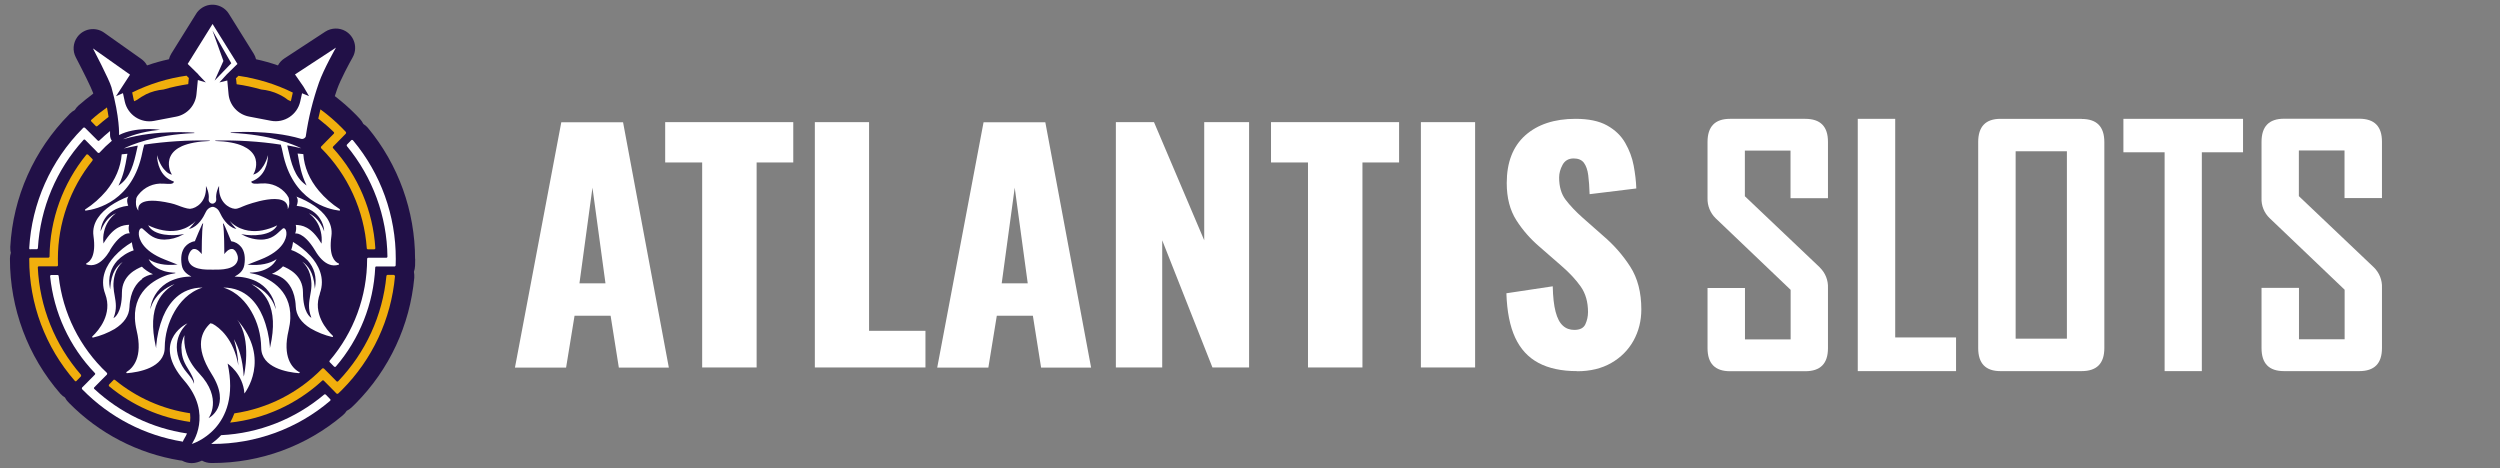 <?xml version="1.0" encoding="UTF-8"?>
<svg id="_Слой_1" data-name="Слой 1" xmlns="http://www.w3.org/2000/svg" viewBox="0 0 219 41">
  <rect x="0" y="0" width="219" height="41" fill="#808080" stroke="none"/>
  <defs>
    <style>
      .cls-1 {
        fill: #fff;
      }

      .cls-2 {
        fill: #f1af0d;
      }

      .cls-3 {
        fill: #211047;
      }
    </style>
  </defs>
  <g id="_Слой_3" data-name="Слой 3">
    <path class="cls-3" d="m36.36,22.68c0-4.19-1.46-8.26-4.14-11.49,0,0-.01-.02-.02-.02h0s-.08-.09-.12-.12c0,0,0,0,0,0-.03-.03-.06-.06-.1-.08,0,0-.02-.02-.03-.02-.04-.03-.08-.06-.12-.09-.08-.16-.18-.31-.3-.44-.14-.15-.26-.27-.36-.38-.57-.58-1.19-1.12-1.84-1.62.06-.2.13-.39.2-.6.3-.85,1.08-2.3,1.36-2.79.46-.81.18-1.84-.63-2.31-.55-.31-1.23-.29-1.76.05l-3.59,2.35c-.23.15-.43.36-.56.61-.63-.22-1.27-.4-1.92-.54-.04-.17-.11-.33-.2-.48l-2.18-3.5c-.49-.79-1.54-1.04-2.33-.54-.22.14-.41.32-.54.54l-2.18,3.5c-.09.15-.16.31-.2.48-.65.14-1.29.32-1.92.54-.12-.23-.3-.42-.51-.57l-3.25-2.3c-.76-.54-1.82-.36-2.36.4-.37.52-.41,1.2-.12,1.76.63,1.2,1.38,2.72,1.5,3.08,0,.03.02.06.03.1-.44.33-.88.68-1.29,1.04-.13.12-.24.25-.33.4-.16.08-.3.19-.42.31h-.01s-.04.05-.06.07c-3.08,3.11-4.92,7.23-5.16,11.6,0,.18,0,.35.05.52-.05.16-.08.34-.08.51v.02c0,4.35,1.57,8.55,4.42,11.82.12.13.25.24.4.33.08.16.18.3.3.42h.01s.04.06.06.07c2.62,2.66,6.02,4.42,9.7,5.02.06,0,.12.02.18.02.26.14.55.22.84.22.17,0,.34-.02.5-.07.14-.04.27-.09.41-.15.25.14.53.21.82.21h.11c4.18,0,8.22-1.48,11.41-4.18,0,0,0,0,0,0,.13-.11.25-.24.34-.39.16-.08.3-.18.43-.3.11-.1.24-.23.37-.36,2.93-2.96,4.74-6.84,5.12-10.99v-.02c.01-.17,0-.34-.03-.51.06-.17.09-.35.1-.53,0-.22.01-.42.01-.61Z"/>
    <path class="cls-2" d="m20.66,6.85s.02.09.03.14l.04.39c.73.1,1.45.26,2.15.46.54.05,1.07.19,1.56.43.28.13.54.29.78.48.08.04.16.08.25.12.02-.05.03-.09.04-.14l.14-.62c-1.5-.74-3.11-1.23-4.76-1.47l-.22.21h0Z"/>
    <path class="cls-2" d="m12.77,8.27c.49-.24,1.02-.38,1.56-.43.71-.21,1.43-.36,2.16-.47l.04-.43s0-.07.02-.1l-.21-.21c-1.65.23-3.26.73-4.76,1.47l.13.63s.02.09.04.14c.08-.04.17-.08.25-.12.24-.18.51-.34.78-.48Z"/>
    <path class="cls-2" d="m9.94,33.29l-.39.4s-.04.1,0,.14c0,0,0,0,0,0,2.03,1.69,4.49,2.77,7.1,3.13.03-.25.03-.51,0-.76-2.42-.36-4.7-1.37-6.58-2.92-.04-.03-.1-.03-.13,0h0Z"/>
    <path class="cls-2" d="m8.39,11.05s.1.04.13,0c.32-.28.65-.55.99-.81-.04-.25-.08-.53-.14-.83-.48.34-.94.7-1.37,1.09-.04.04-.04.1,0,.14,0,0,0,0,0,0l.39.4h0Z"/>
    <path class="cls-2" d="m28.07,9.58c-.07.29-.14.56-.19.81.48.37.93.76,1.36,1.18.04.04.04.1,0,.14h0s-.65.66-.65.66l-.46.47s-.04.1,0,.14h0c2.35,2.34,3.77,5.46,4,8.77,0,.05.05.09.1.09h.55c.05,0,.1-.04.1-.1,0,0,0,0,0,0h0c-.2-3.26-1.51-6.35-3.7-8.76-.04-.04-.03-.1,0-.14l.74-.75.38-.39s.04-.1,0-.14c-.11-.11-.22-.23-.33-.34-.59-.6-1.23-1.15-1.9-1.64h0s0,0,0,0Z"/>
    <path class="cls-2" d="m34.5,24.08h-.55c-.05,0-.09.04-.1.09-.33,3.46-1.82,6.72-4.23,9.23-.04.04-.1.04-.14,0,0,0,0,0,0,0h0s-.65-.66-.65-.66l-.13-.13-.19-.19-.14-.14s-.1-.04-.14,0c0,0,0,0,0,0h0c-2.07,2.12-4.77,3.5-7.7,3.93-.1.28-.23.55-.37.81,3.01-.33,5.84-1.62,8.07-3.68.04-.04.1-.03.13,0l.9.91.22.23s.1.04.14,0c.11-.11.23-.22.34-.33,2.66-2.67,4.3-6.19,4.64-9.95,0-.05-.04-.1-.09-.11,0,0,0,0,0,0,0,0,0,0,0,0h0Z"/>
    <path class="cls-1" d="m28.53,34.56s-.09-.04-.13,0c-2.54,2.14-5.71,3.4-9.03,3.56-.26.28-.56.54-.87.77h.11c3.78,0,7.44-1.33,10.31-3.78.04-.04.05-.1.01-.14,0,0,0,0,0,0l-.39-.4h0Z"/>
    <path class="cls-1" d="m30.92,12.28s-.1-.05-.14-.01c0,0,0,0,0,0,0,0,0,0,0,0l-.39.4s-.04.09,0,.13c2.25,2.73,3.51,6.14,3.55,9.68,0,.05-.04.1-.1.1h-1.58c-.05,0-.1.04-.1.1h0c0,3.27-1.16,6.43-3.28,8.91-.03.04-.03.1,0,.13l.39.4s.1.04.14,0c0,0,0,0,0,0,0,0,0,0,0,0,2.09-2.43,3.31-5.49,3.46-8.69,0-.05.04-.09.1-.09h1.59c.05,0,.1-.04.1-.1,0-.18.01-.37.01-.55.01-3.8-1.31-7.48-3.75-10.4h0Z"/>
    <path class="cls-1" d="m2.67,21.83h.55c.05,0,.09-.04.1-.09.21-3.53,1.62-6.88,4-9.49.04-.04.1-.04.14,0,0,0,0,0,0,0h0s.92.93.92.93l.19.2s.1.04.14,0c0,0,0,0,0,0h0c.34-.37.7-.72,1.09-1.05-.11-.15-.16-.33-.16-.51,0-.01,0-.13,0-.34-.32.26-.63.54-.94.83-.04.04-.1.04-.14,0l-.66-.66-.13-.13-.07-.07-.26-.26s-.1-.04-.14,0c0,0,0,0,0,0-.02.02-.04.04-.06.06-2.79,2.81-4.46,6.55-4.68,10.5,0,.05.04.1.09.1,0,0,0,0,0,0h0Z"/>
    <path class="cls-1" d="m16.15,38.41c.09-.14.17-.29.23-.44-3.04-.45-5.87-1.81-8.12-3.9-.04-.04-.04-.1,0-.14h0s.65-.66.65-.66l.46-.46s.04-.1,0-.14h0c-2.38-2.24-3.88-5.25-4.23-8.49,0-.05-.05-.09-.1-.09h-.55c-.05,0-.1.04-.1.1,0,0,0,0,0,0,0,0,0,0,0,.01.32,3.18,1.7,6.17,3.92,8.48.04.04.04.1,0,.14l-.92.93-.2.2s-.04.1,0,.14c.02.02.04.04.06.06,2.37,2.41,5.44,4,8.77,4.54.03-.1.07-.19.13-.27h0Z"/>
    <path class="cls-2" d="m3.31,23.43c0-.05.04-.1.09-.1h1.58c.05,0,.1-.04.1-.1h0c0-.19-.01-.37-.01-.55,0-3.13,1.07-6.17,3.03-8.61.03-.04.03-.1,0-.13l-.39-.4s-.1-.04-.14,0c0,0,0,0,0,0,0,0,0,0,0,0-2.06,2.53-3.2,5.68-3.23,8.93,0,.05-.04.1-.1.1h-1.58c-.05,0-.1.04-.1.1h0c-.01,3.94,1.41,7.74,4,10.7.04.04.1.05.14,0,0,0,0,0,0,0,0,0,0,0,0,0l.39-.4s.04-.1,0-.14c-2.28-2.63-3.62-5.94-3.78-9.42Z"/>
    <path class="cls-1" d="m21.35,32.96c-.09-1.54-.46-2.57-.86-3.25.23.75.36,1.53.39,2.31-.4-2.34-1.68-3.35-2.27-3.66,0,0,0,0-.01,0-.06-.02-.11-.03-.17-.04-.74.69-1.46,1.96.1,4.43,1.8,2.84-.26,3.88-.26,3.88,0,0,1.28-1.7-.83-3.93-1.2-1.27-1.36-2.5-1.28-3.34-.17.33-.27.7-.27,1.08.02.66.11,1.12.57,1.85.7,1.11.52,1.32.52,1.32-.01-.25-.36-.68-.6-.96-.31-.36-.55-.77-.71-1.22-.68-1.96.75-3.1.75-3.1-.36.13-3.1,1.77-.29,5,2.58,2.97.67,5.56.67,5.56,0,0,4.38-1.29,3.14-7.04,0,0,1.36.91,1.47,2.62,0,0,2.4-3-.64-6.47,1.34,1.73.59,4.97.59,4.97h0Zm-8.91-8.55c.28-.2.61-.34.96-.39-.35-.14-.81-.47-.97-.66-.45.19-1.75.75-1.75,2.28,0,1.83-.67,2.18-.69,2.2l-.05.03.02-.05c.29-.76.19-1.31.09-1.89-.1-.55-.2-1.11.02-1.89.12-.42.36-.79.67-1.09-.49.35-.99.89-1.08,2.25v.14s-.04-.14-.04-.14c-.08-.42-.07-.86.05-1.28.11-.4.32-.77.6-1.08.4-.41.89-.73,1.44-.91-.07-.21-.12-.42-.15-.63v-.08c-.57.33-1.09.75-1.54,1.24-.66.73-1.33,1.89-.8,3.3.65,1.76-.57,3.18-1.13,3.71-.02.02-.03.05-.01.07.01.02.04.04.07.03.66-.15,1.3-.41,1.89-.75.83-.52,1.27-1.16,1.3-1.91.06-1.43.65-2.14,1.13-2.48h0Zm-2.83-2.46c.53-.89.99-1.25,1.28-1.4.14-.08.31-.12.47-.11-.1-.24-.12-.5-.05-.75-.53.03-1.32.11-2.22,1.59l-.03.05v-.06c-.04-.33-.02-.67.06-.99.14-.64.51-1.21,1.04-1.6-.56.24-1,.74-1.29,1.45l-.05.13v-.14c.05-.34.17-.67.36-.96.29-.45.88-1,2.05-1.14-.11-.29-.12-.53-.04-.7.02-.04.04-.08.07-.11-.57.21-1.11.49-1.61.83-.76.53-1.64,1.42-1.46,2.64.24,1.71-.28,2.22-.61,2.38-.03.01-.04.05-.03.08,0,.01.02.03.04.03.27.09.57.08.84-.03.43-.17.83-.58,1.21-1.2h0Zm20.03,1.12c-.33-.15-.85-.66-.61-2.38.17-1.22-.7-2.11-1.46-2.64-.5-.34-1.04-.62-1.61-.83.03.03.05.07.07.11.08.17.07.41-.04.7,1.18.13,1.77.69,2.05,1.14.19.29.31.62.35.96v.14s-.04-.13-.04-.13c-.29-.71-.74-1.21-1.29-1.45.53.39.9.96,1.04,1.6.08.33.1.66.07.99v.06s-.04-.05-.04-.05c-.9-1.48-1.69-1.56-2.22-1.59.06.25.04.51-.05.75.02,0,.04,0,.05,0,.15,0,.29.04.42.11.29.15.75.51,1.28,1.4.37.63.78,1.03,1.21,1.2.27.11.56.12.84.03.02,0,.04-.03.04-.06,0-.02-.01-.05-.03-.06h0Zm-1.63,2.66c.52-1.41-.15-2.57-.81-3.3-.45-.49-.97-.9-1.54-1.24v.08c-.03.21-.08.43-.15.63.54.18,1.04.5,1.44.91.28.31.49.68.6,1.08.11.42.13.85.05,1.28l-.03.14v-.14c-.11-1.35-.6-1.9-1.09-2.25.32.3.55.68.67,1.09.22.78.12,1.35.02,1.89-.1.58-.2,1.12.09,1.89l.02.05-.05-.03s-.69-.37-.69-2.2c0-1.53-1.3-2.09-1.75-2.28-.16.19-.63.52-.97.66.34.06.67.19.96.39.48.34,1.07,1.05,1.13,2.48.03.75.47,1.4,1.3,1.91.59.34,1.23.6,1.89.75.03,0,.05,0,.07-.03.01-.02,0-.05-.01-.07-.56-.53-1.79-1.95-1.13-3.71h0Zm1.75-7.41c-.69-.44-1.3-.98-1.83-1.61-.82-.98-1.28-2.06-1.36-3.21l-.5-.05c.02.09.03.18.05.27.14.79.27,1.54.7,2.45l.04.08-.07-.05c-1-.71-1.27-1.9-1.56-3.16-.02-.09-.04-.18-.06-.27v-.03s.03,0,.03,0c.41.07.81.16,1.19.25-.58-.29-2.68-1.21-6.18-1.35v-.04s3.33-.28,6.16.56c.18.05.37-.05.42-.23,0,0,0,0,0,0,0,0,0-.02,0-.02.23-1.59.62-3.15,1.15-4.67.41-1.18,1.49-3.07,1.49-3.07l-3.59,2.35.75,1.08h0s.48.82.48.82l-.61-.25-.16.72c-.26,1.16-1.39,1.91-2.56,1.69l-1.93-.37c-.97-.19-1.7-.99-1.79-1.97l-.11-1.19-.69.17.64-.7.94-.92-2.18-3.5-2.18,3.5.94.92v.02s.65.68.65.68l-.7-.21-.12,1.24c-.09.98-.82,1.79-1.79,1.97l-1.93.37c-1.17.22-2.3-.53-2.56-1.69l-.16-.74-.61.27,1.23-1.89-3.25-2.3s1.44,2.75,1.62,3.4c.74,2.65.67,4.19.67,4.19,1.44-.74,3.39-.48,3.41-.48l.18.02-.18.02c-1.48.16-2.44.52-3.05.8.02,0,.04,0,.07-.01,2.83-.84,6.13-.56,6.16-.56v.04c-3.5.14-5.6,1.06-6.18,1.35.38-.09.78-.17,1.19-.25h.03s0,.03,0,.03c-.02.09-.04.18-.06.27-.28,1.26-.55,2.45-1.56,3.16l-.07.05.04-.08c.43-.9.56-1.65.7-2.45.02-.09.03-.18.05-.27l-.5.05c-.09,1.14-.55,2.22-1.36,3.21-.53.62-1.14,1.17-1.83,1.61-.03.02-.04.06-.02.08.01.02.03.03.06.03.95-.12,4.12-.83,4.96-5.11.04-.22.1-.44.16-.65h0s.01-.02.01-.02c1.9-.28,3.82-.4,5.73-.36v.04c-1.02.04-1.83.19-2.43.45-.48.22-.82.51-1,.88-.34.69-.01,1.42.09,1.57l.03.04h-.05c-.19-.06-.36-.16-.49-.3-.23-.21-.54-.63-.77-1.4.02.65.23,1.87,1.46,2.31h.02s0,.03,0,.03c-.05.22-.41.19-.86.16h-.07c-.84-.07-1.66.3-2.18.97-.06.07-.11.15-.15.23h0c-.03.05-.04.11-.04.17h0c-.04.24-.07.67.19.99-.06-.35,0-1.29,2.83-.65.21.05.42.11.62.19.3.12.81.3,1.05.3.01,0,.03,0,.04,0,.53-.04,1.43-.61,1.38-1.9v-.1s.04.09.04.09c0,0,.27.55.2,1.06-.01.1.01.2.08.28.06.07.15.12.25.12h0c.1,0,.18-.05.25-.12.06-.08.09-.18.08-.28-.07-.51.2-1.06.2-1.06l.05-.09v.1c-.05,1.3.85,1.86,1.38,1.9.01,0,.03,0,.04,0,.27,0,.58-.19.92-.31h0s3.75-1.43,3.68.34c.17-.3.14-.66.1-.86h0c0-.06-.02-.12-.04-.17h0c-.04-.08-.09-.16-.15-.24-.51-.68-1.33-1.04-2.18-.98h-.07c-.46.04-.82.06-.86-.15v-.02s.01,0,.01,0c1.23-.45,1.44-1.66,1.46-2.31-.22.77-.54,1.18-.77,1.4-.14.14-.31.24-.49.29h-.05s.03-.03.03-.03c.1-.14.43-.87.09-1.57-.18-.36-.52-.66-1-.88-.59-.27-1.41-.42-2.43-.45v-.04c1.92-.04,3.84.07,5.73.36h.01s0,.02,0,.02c.06.21.12.43.16.65.85,4.28,4.01,5,4.96,5.11.03,0,.06-.01.06-.04.01-.03,0-.06-.02-.07h0Zm-10.96-11.26l.77-1.72-.96-2.67,1.65,2.87-1.46,1.52Zm7.36,25.51c-.57-.35-1.44-1.29-.88-3.63.72-3.05-1.25-4.31-2.49-4.79,0,0-.24-.12-.9-.23v-.04c.33,0,.66-.05.97-.14.46-.13,1.06-.42,1.37-1.04-.59.4-1.46.58-2.46.49h-.09s.09-.04.09-.04c.25-.1.57-.23,1.04-.41,2.04-.79,2.26-1.89,2.28-2.21.02-.29-.07-.47-.17-.52-.05-.03-.12-.02-.16.02-.09.07-.18.15-.26.23-.39.37-.93.88-2.14.69-.39-.06-.77-.19-1.11-.38l-.12-.07.13.03c.79.16,2.54.16,3.02-.79-.41.21-.85.35-1.3.44-.7.13-1.72.12-2.61-.59h0s-.07-.06-.07-.06c-.05-.05-.12-.11-.18-.18.16.23.33.45.53.65l.06.06-.08-.02c-.73-.2-1.19-1.01-1.4-1.47-.09-.19-.25-.35-.45-.42-.04-.02-.09-.03-.14-.03h-.02s-.09.01-.14.03c-.2.07-.36.22-.45.42-.21.46-.67,1.27-1.4,1.47l-.08.02.06-.06c.19-.2.37-.42.53-.65-.07.07-.13.13-.18.18l-.09.08v-.02c-.88.71-1.89.71-2.59.58-.45-.08-.89-.23-1.3-.44.48.96,2.23.95,3.02.79l.13-.03-.12.07c-.49.27-1.05.42-1.61.43-.87,0-1.31-.42-1.65-.73-.08-.08-.17-.16-.26-.23-.04-.04-.11-.05-.16-.02-.1.05-.19.23-.17.52.02.32.25,1.42,2.28,2.21.46.18.79.31,1.04.41l.09.03h-.09c-1,.1-1.88-.07-2.46-.48.31.63.91.91,1.37,1.05.31.09.64.13.97.14v.04c-.66.11-.9.23-.9.23-1.24.48-3.21,1.74-2.49,4.79.56,2.34-.31,3.28-.88,3.63-.03.02-.04.06-.02.08.01.02.03.03.06.03.99-.08,3.3-.46,3.3-2.25.01-1.11.31-2.2.87-3.17.43-.74,1.21-1.7,2.45-2.08h0c-1.98,0-2.98,1.39-3.47,2.56-.33.82-.53,1.69-.6,2.58v.17s-.04-.17-.04-.17c-.36-1.65-.3-2.93.18-3.91.37-.76.95-1.22,1.47-1.54-.77.31-1.68.9-2.06,2.01l-.07.2.03-.21c.18-.97.81-1.8,1.69-2.24.59-.28,1.24-.42,1.89-.41-.02,0-.03-.02-.05-.03-.25-.14-.71-.4-.8-.98-.11-.67-.02-1.2.27-1.58.22-.27.53-.46.88-.51.03-.07.17-.43.32-.77.34-.8.36-.8.39-.79.03,0,.02.04,0,.1-.11.45-.11,2.5-.11,2.52v.07l-.04-.05s-.33-.45-.66-.4c-.18.03-.33.2-.44.51-.08.22-.07.46.04.66.4.79,1.97.61,2.09.64.12-.03,1.69.15,2.09-.64.11-.2.12-.44.04-.66-.11-.31-.26-.48-.44-.51-.33-.05-.66.39-.66.4l-.04.05v-.07s0-2.07-.11-2.52c-.01-.05-.02-.09,0-.1.03,0,.05-.02.39.79.15.35.29.7.32.77.35.05.66.23.88.51.29.37.38.91.27,1.58-.1.58-.56.84-.8.98-.02.01-.04.02-.05.03.65,0,1.3.13,1.89.41.88.44,1.51,1.27,1.69,2.24l.03.21-.07-.2c-.39-1.11-1.29-1.7-2.06-2.01.51.32,1.09.78,1.47,1.54.48.98.54,2.26.18,3.91l-.04.17v-.17c-.07-.88-.27-1.75-.61-2.58-.49-1.17-1.49-2.56-3.47-2.56h0c1.25.38,2.02,1.34,2.45,2.08.56.96.85,2.05.87,3.17,0,1.79,2.31,2.17,3.3,2.25.03,0,.06-.02.07-.06,0-.02,0-.04-.03-.06h0Z"/>
    <g>
      <path class="cls-1" d="m45.11,32.2l4.06-21.49h5.41l4.01,21.49h-4.38l-.72-4.54h-3.16l-.74,4.54h-4.48Zm5.65-7.38h2.28l-1.14-8.38-1.14,8.38Z"/>
      <path class="cls-1" d="m61.51,32.2V14.23h-3.24v-3.53h11.22v3.53h-3.21v17.96h-4.78Z"/>
      <path class="cls-1" d="m71.38,32.2V10.7h4.75v18.28h4.94v3.21h-9.69Z"/>
      <path class="cls-1" d="m82.1,32.2l4.06-21.49h5.41l4.01,21.49h-4.38l-.72-4.54h-3.16l-.74,4.54h-4.48Zm5.65-7.38h2.28l-1.14-8.38-1.14,8.38Z"/>
      <path class="cls-1" d="m97.75,32.2V10.7h3.34l4.4,10.35v-10.35h3.93v21.49h-3.21l-4.4-11.14v11.14h-4.06Z"/>
      <path class="cls-1" d="m114.58,32.2V14.23h-3.24v-3.53h11.22v3.53h-3.21v17.96h-4.78Z"/>
      <path class="cls-1" d="m124.47,32.2V10.7h4.75v21.49h-4.75Z"/>
      <path class="cls-1" d="m138.14,32.51c-1.34,0-2.47-.24-3.37-.72-.9-.48-1.58-1.22-2.04-2.21s-.72-2.29-.77-3.89l4.06-.61c.02.92.1,1.66.25,2.23s.36.97.64,1.22c.27.25.61.37,1,.37.5,0,.82-.17.97-.5s.23-.69.23-1.06c0-.88-.21-1.63-.64-2.24s-1-1.22-1.72-1.84l-1.86-1.62c-.81-.69-1.5-1.47-2.06-2.35-.56-.88-.84-1.96-.84-3.25,0-1.82.54-3.21,1.62-4.18,1.08-.96,2.55-1.45,4.4-1.45,1.15,0,2.07.19,2.77.58.7.39,1.23.9,1.59,1.53s.61,1.29.74,1.99c.13.7.21,1.37.23,2l-4.09.5c-.02-.64-.06-1.19-.12-1.66-.06-.47-.19-.83-.38-1.09-.2-.26-.5-.38-.9-.38-.44,0-.77.19-.97.56s-.3.74-.3,1.11c0,.8.19,1.45.57,1.95.38.5.88,1.03,1.5,1.58l1.78,1.57c.94.8,1.73,1.7,2.38,2.71.65,1.01.97,2.26.97,3.74,0,1.01-.23,1.92-.69,2.75-.46.82-1.11,1.47-1.95,1.95-.84.48-1.83.72-2.98.72Z"/>
    </g>
    <path class="cls-1" d="m159.42,23.43l-6.57-6.24v-4h4v4.17h3.28v-4.94c0-1.34-.66-2.01-1.99-2.01h-6.59c-1.32,0-1.97.68-1.97,2.03v4.92c-.02.66.24,1.3.71,1.76l6.57,6.27v4.34h-4v-4.5h-3.28v.37s0,4.9,0,4.9c0,1.35.66,2.02,1.97,2.02h6.59c1.33,0,1.99-.67,1.99-2.02h0v-5.27c.03-.67-.23-1.33-.71-1.79Z"/>
    <polygon class="cls-1" points="171.35 32.51 162.74 32.51 162.74 10.41 166.02 10.41 166.02 29.56 171.35 29.56 171.35 32.51"/>
    <path class="cls-1" d="m182.35,10.41h-7.11c-1.3,0-1.95.68-1.95,2.03v18.05c0,1.35.65,2.02,1.95,2.02h7.11c1.33,0,1.99-.67,1.99-2.02V12.45c0-1.36-.66-2.03-1.99-2.03Zm-1.29,19.26h-4.49V13.25h4.49v16.42Z"/>
    <polygon class="cls-1" points="196.49 13.34 192.88 13.34 192.88 32.51 189.62 32.51 189.62 13.34 186.01 13.34 186.01 10.41 196.49 10.41 196.49 13.34 196.49 13.34"/>
    <path class="cls-1" d="m208.66,30.49c0,1.35-.66,2.02-1.99,2.02h-6.59c-1.32,0-1.97-.67-1.97-2.02v-5.27h3.28v4.5h4v-4.34l-6.57-6.27c-.48-.46-.74-1.1-.71-1.77v-4.91c0-1.36.66-2.03,1.97-2.03h6.59c1.33,0,1.99.67,1.99,2.01v4.94h-3.28v-4.17h-4v4l6.57,6.24c.48.47.74,1.12.71,1.79v5.27Z"/>
  </g>
</svg>